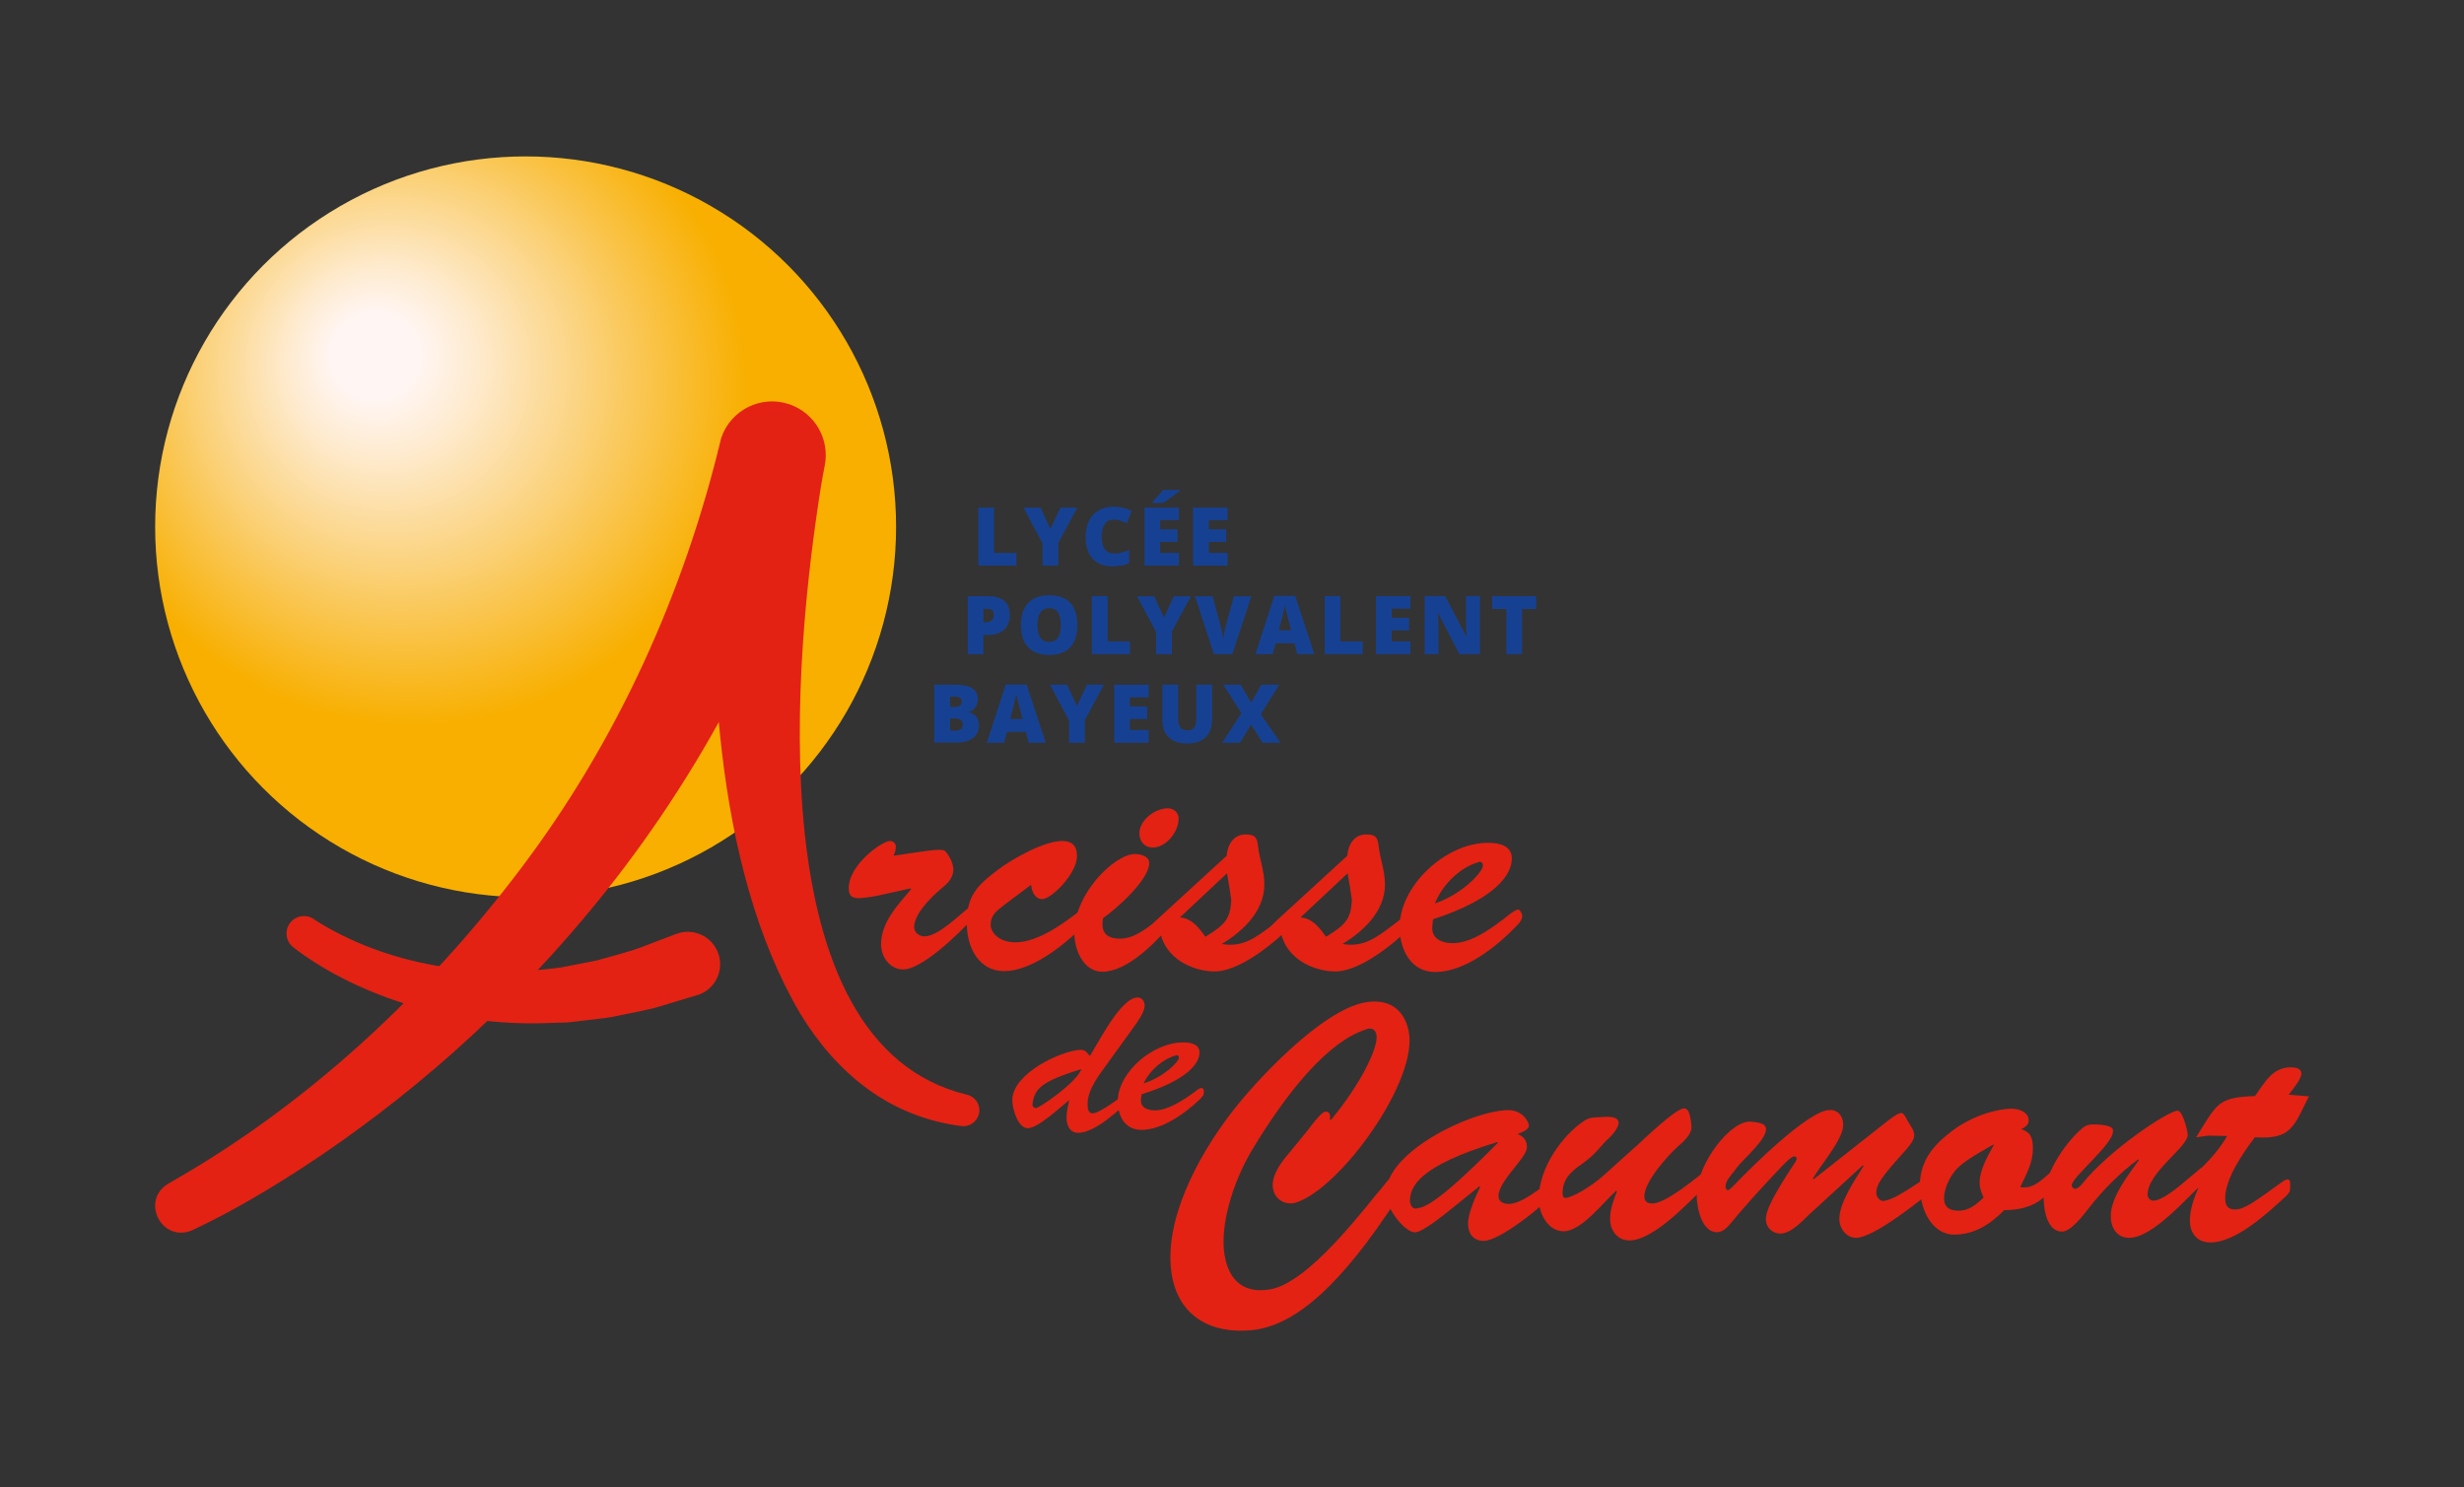 <?xml version="1.0" encoding="UTF-8"?>
<svg id="Calque_2" data-name="Calque 2" xmlns="http://www.w3.org/2000/svg" xmlns:xlink="http://www.w3.org/1999/xlink" viewBox="0 0 323.37 195.2">
  <rect x="0" y="0" width="323.37" height="195.2" fill="#333333" stroke="none"/>
  <defs>
    <style>
      .cls-1 {
        fill: url(#Dégradé_sans_nom_2);
      }

      .cls-1, .cls-2, .cls-3 {
        stroke-width: 0px;
      }

      .cls-2 {
        fill: #164193;
      }

      .cls-3 {
        fill: #e32213;
      }
    </style>
    <radialGradient id="Dégradé_sans_nom_2" data-name="Dégradé sans nom 2" cx="56.08" cy="53.14" fx="48.47" fy="46.02" r="57.67" gradientUnits="userSpaceOnUse">
      <stop offset=".1" stop-color="#fff5f2"/>
      <stop offset=".21" stop-color="#feebd0"/>
      <stop offset=".44" stop-color="#fbd27c"/>
      <stop offset=".76" stop-color="#f8af00"/>
    </radialGradient>
  </defs>
  <g>
    <g>
      <path class="cls-3" d="m115.04,117.6c-.62.1-1.71.3-2.49.3-.9-.09-1.16-.43-1.16-1.33,0-3.09,4.38-6.18,5.41-6.18.43,0,.77.34.77.73,0,.43-.13.81-.3,1.2,4.03-.56,6.39-1.07,6.82-.56.64.81.94,1.5,1.03,2.27,0,1.33-.82,1.97-1.8,2.79-1.24,1.07-3.35,3.18-3.35,4.89,0,.69.69,1.2,1.33,1.2,1.84,0,4.55-2.79,5.96-3.86l.3,1.59c-1.63,1.84-6.56,6.61-9.01,6.61-1.8,0-2.92-1.67-2.92-3.3,0-2.92,2.23-5.19,3.95-7.25l-.09-.09-4.46.99Z"/>
      <path class="cls-3" d="m131.73,118.84c-.94.69-1.72,1.33-1.72,2.53,0,.99,1.03,2.32,3.26,2.32,3.26,0,6.99-3,9.48-4.93l.52,1.67c-2.62,2.79-7.42,7.04-11.5,7.04-3.3,0-4.89-3.09-4.89-6.26,0-3.6,1.29-4.93,4.08-7.04,1.93-1.46,6.05-3.78,8.45-3.78,1.33,0,1.93.69,1.93,1.97,0,2.36-3.39,5.66-4.55,5.66-.99,0-1.42-1.07-1.46-1.89l-3.6,2.7Z"/>
      <path class="cls-3" d="m153.65,121.33c-1.93,2.36-5.71,6.22-8.97,6.22-2.53,0-3.69-2.92-3.69-5.11,0-5.23,5.36-10.34,7.94-10.34.73,0,1.89.26,1.89,1.2,0,2.15-4.25,5.96-6.05,7.21-.34,1.76.3,2.7,2.27,2.7,2.27,0,4.51-2.27,6.22-3.52l.39,1.63Zm-4.12-11.93c0-1.76,2.06-3.3,3.73-3.3.77,0,1.42.56,1.42,1.33,0,1.72-1.59,3.82-3.43,3.82-1.03,0-1.72-.82-1.72-1.84Z"/>
      <path class="cls-3" d="m169.44,119.53l.43,1.63c-2.62,2.62-7.29,6.52-10.73,6.35-2.88-.13-6.05-1.76-6.82-4.89-.26.26-.56.56-.94.56-.43,0-.73-.43-.73-.82,0-.56.69-1.16,1.03-1.5l9.31-8.54c.09-1.42.9-2.79,2.45-2.79,1.29,0,1.54.39,1.67,1.59.17,1.63.82,3.09.82,4.98,0,3.52-2.83,6.14-5.58,7.81,2.75.47,4.42-.82,6.52-2.4l2.57-1.97Zm-14.59.9c1.59.09,2.53,1.42,3.35,2.53,2.57-1.59,3.26-2.32,3.39-4.81-.13-.9-.3-2.06-.56-3.52l-6.18,5.79Z"/>
      <path class="cls-3" d="m185.27,119.53l.43,1.63c-2.62,2.62-7.29,6.52-10.73,6.35-2.88-.13-6.05-1.76-6.82-4.89-.26.26-.56.56-.94.56-.43,0-.73-.43-.73-.82,0-.56.69-1.16,1.03-1.5l9.31-8.54c.09-1.42.9-2.79,2.45-2.79,1.29,0,1.54.39,1.67,1.59.17,1.63.82,3.09.82,4.98,0,3.52-2.83,6.14-5.58,7.81,2.75.47,4.42-.82,6.52-2.4l2.57-1.97Zm-14.59.9c1.59.09,2.53,1.42,3.35,2.53,2.57-1.59,3.26-2.32,3.39-4.81-.13-.9-.3-2.06-.56-3.52l-6.18,5.79Z"/>
      <path class="cls-3" d="m199.77,120.14c-.01-.13-.25-.77-.55-.75-.23.02-.59.26-.75.36-.05.04-.09.06-.09.06-.74.58-1.47,1.16-2.24,1.7-1.6,1.11-3.51,2.29-5.51,2.29-1.37,0-2.79-.55-2.66-2.18l.09-.95c8.24-2.7,10.35-5.87,10.35-7.98,0-1.72-1.72-2.06-3.09-2.06-5.58-.04-11.81,5.71-11.64,11.33.1,2.83,1.55,5.63,4.68,5.63,3.88,0,8.14-3.36,10.85-6.25h.01c.6-.65.56-1.08.55-1.2Zm-5.66-7c.3-.09.51.17.51.47.04.72-2.53,3.69-6.31,4.98,1.16-2.83,3.65-4.89,5.8-5.44Z"/>
    </g>
    <g>
      <path class="cls-3" d="m182.31,154.78c-.36.31-1.37,1.71-1.47,1.73-4.17,5.21-9.91,12.03-14.19,12.74-3.44.57-5.39-1.17-5.95-4.56-.6-3.63.96-9.33,3.65-13.8,8.62-14.28,14.03-15.37,14.85-15.75.73-.32,1.31-.07,1.45.74.26,1.57-2.03,6.37-6,11.15l-.11-.08c.11-.8-.18-1.1-.66-1.02-.52.09-1.85,1.88-2.13,2.27l-3.02,3.69c-.86,1.03-1.91,2.67-1.67,4.1.25,1.53,1.7,2.27,3.05,1.85,5.86-1.9,16.15-16.16,14.75-22.55-.64-2.98-2.76-4.2-5.62-3.73-5.68.94-14.44,10.24-17.85,14.78-4.15,5.45-8.77,13.96-7.61,20.98.91,5.49,5.23,7.84,10.57,7.27,5.94-.63,11.94-6.42,18.87-17.03.35-.54.56-1.2.83-1.6l-.68-.61c-.07-.04-.98-.53-1.06-.57Z"/>
      <path class="cls-3" d="m190.23,158.88c-.81.64-3.56,2.88-4.55,2.88-1.2,0-3.69-2.83-3.78-5.06-.17-5.36,10.98-10.86,15.96-10.98,1.97-.04,2.79,1.54,2.79,2.06s-1.12.94-1.5,1.07c.82.34,1.24.82,1.24,1.76,0,1.37-3.73,4.38-3.73,6.39,0,.73.64,1.03,1.33,1.03,1.8,0,4.25-2.19,6.09-3.43l.34,1.59c-1.85,2.1-7.59,6.69-9.7,6.69-1.42,0-2.06-1.03-2.06-2.27,0-1.37,1.03-3.65,1.59-4.81l-.09-.09-3.95,3.18Zm-5.19-1.12c.04.21.21.99.86.86.86-.17,2.19-.04,10.68-8.62l-.09-.09c-10.21,3.13-11.46,5.75-11.46,7.85Z"/>
      <path class="cls-3" d="m214.81,150.38c.9-.82,5.11-4.89,6.18-4.89.34,0,.82.13.99,2.36.09,1.03-1.07,2.02-1.76,2.62-1.37,1.24-4.42,4.63-4.42,6.56,0,.69.39.94,1.07.94,1.63,0,5.32-3,6.61-4.03l.26,1.84c-2.19,2.1-6.74,7.04-9.91,7.04-1.59,0-2.53-1.33-2.53-2.83,0-1.29.47-2.49.9-3.6l-.09-.09c-1.67,1.46-4.55,5.32-6.91,5.32-2.1,0-3.26-2.4-3.26-4.25,0-4.16,3.22-8.45,5.96-10.25.6-.39,1.16-.47,1.89-.47.6,0,2.79-.39,2.62.9-.09.69-1.24,1.89-1.72,2.27-1.33,1.5-1.59,1.89-3.26,3.09-1.33.94-2.36,1.89-2.36,3.69,0,.21.04.64.34.64.77,0,3.13-1.24,5.15-3.05l4.25-3.82Z"/>
      <path class="cls-3" d="m237.63,159.22c-.99.94-2.53,2.7-3.99,2.7-1.03,0-1.84-.77-1.89-1.8-.04-1.24.99-3.22,3.78-7.47.09-.09.26-.43.26-.56,0-.17-.13-.3-.3-.3-.43,0-1.37,1.03-1.67,1.33-2.23,2.36-4.63,4.93-6.65,7.42-.47.56-1.07,1.2-1.84,1.2-2.06,0-2.66-3.35-2.66-4.89.04-4.2,4.59-9.95,7.17-9.61.64.09,1.93.09,1.93.99s-1.2,2.15-1.72,2.75c-.77.9-1.72,1.67-2.36,2.62-.47.64-1.24,1.33-1.24,2.23,0,.09.13.39.3.39.21,0,.73-.56.86-.69,2.1-2.19,9.74-9.83,12.53-9.83,1.16,0,1.76.86,1.76,1.97,0,1.89-3.05,5.36-3.99,7.04l.09.09,9.53-7.51c.43-.34,1.5-1.2,2.02-1.2.34,0,.77,1.03.9,1.2.3.47.77,1.12.77,1.72,0,.73-.86,1.67-1.33,2.19-3.35,3.69-3.6,4.38-3.65,5.36-.04.51.52,1.2,1.03,1.07.9-.21,1.37-.21,6.65-3.82l.26,2.02c-2.02,1.59-8.2,6.65-10.6,6.65-1.29,0-2.19-1.24-2.19-2.49,0-2.15,2.1-5.19,3.18-6.95l-.09-.09-6.82,6.26Z"/>
      <path class="cls-3" d="m269.98,155.36c-1.93,2.45-3.82,3.48-6.95,3.48-1.8,1.84-3.9,3.22-6.61,3.22-2.23,0-4.29-2.23-4.46-6.14-.09-3.22,1.5-5.36,3.9-7.21,2.32-1.89,5.41-3.05,8.02-3.18.94-.04,2.36.39,2.36,1.54,0,.64-.51.9-.99,1.16,1.29.34,1.54,1.24,1.54,2.53,0,1.89-.86,3.39-1.67,5.06,1.89.34,3.09-1.29,4.42-2.27l.43,1.8Zm-13.09-2.02c-.94.94-1.76,2.62-1.76,3.95,0,1.24.82,1.63,1.89,1.63,1.42,0,2.32-.82,3.3-1.72-.3-.69-.52-1.24-.52-1.97,0-2.23,2.02-4.93,1.84-5.02-1.46.86-3.48,1.89-4.76,3.13Z"/>
      <path class="cls-3" d="m288.9,153.3l.34,1.89c-2.27,2.02-6.69,7.29-9.83,7.29-1.63,0-2.4-1.37-2.4-2.83,0-2.57,2.32-5.41,3.69-7.38l-.09-.09c-2.49,1.84-4.68,4.08-6.61,6.56-.64.82-2.23,2.92-3.39,2.92-1.89,0-2.36-2.7-2.4-4.16-.13-2.96,2.57-7.29,5.06-9.4.56-.47.94-.51,1.67-.51,2.57.09,2.36.69,2.36.94,0,1.67-5.41,6.01-5.41,7.04,0,.26.21.47.47.47.3,0,.69-.39.86-.6,3.43-4.38,11.33-9.65,12.57-9.65.17,0,.43.21.69.82.26.64.52,1.42.64,2.32,0,1.67-5.28,4.93-5.28,7.9,0,.39.34.77.77.77,1.03,0,2.92-1.5,3.69-2.15l2.57-2.15Z"/>
      <path class="cls-3" d="m300.16,154.81c-.12.02-.33.09-.58.28-3.62,2.6-5.01,3.67-6.27,3.67-.98,0-1.28-.56-1.28-1.5,0-2.58,2.44-6.09,3.9-7.98,4.72.3,5.06-1.29,7.08-5.37l-2.65-.21c.43-.6,1.67-2.01,1.67-2.79,0-.68-.82-.81-1.37-.81-2.49,0-3.43,2.01-4.72,3.77-4.59.17-4.93.86-7.25,4.64l-.48.78c2.28-.35,1.46-.18,4.08-.18-.93,1.59-2.12,2.99-3.47,4.28-.95.92-1.98,1.77-3.05,2.59l.47,1.63,2.18-1.76.06.06.02.02c-.55,1.25-1.11,2.88-1.11,4.28,0,1.72,1.02,2.88,2.7,2.88,3.27,0,7.34-3.69,9.96-6.12.26-.27.44-.51.47-.68.05-.31.06-1.12.01-1.23-.04-.11-.16-.29-.38-.25Z"/>
    </g>
    <g>
      <path class="cls-3" d="m145.46,139.43c-1.08,1.51-2.63,3.4-2.72,5.26-.02.47-.04,1.45.63,1.45,1.03,0,3.94-2.35,4.94-2.96l.17.96c-1.5,1.51-4.78,4.56-7,4.56-1.15,0-1.55-1.16-1.51-2.09.03-.73.19-1.48.35-2.21-1.11.87-4.07,3.69-5.44,3.69s-2.08-2.79-2.03-3.81c.17-3.43,6.35-6.34,8.94-6.48.64-.03.86.38,1.24.81,1.08-1.66,4.05-7.68,6.27-7.68.61,0,.94.58.92,1.11-.04.87-.92,2.06-1.44,2.79l-3.32,4.59Zm-9.96,5.47c-.04.26.1.49.43.55.36.09,5.42-3.4,5.99-5.12-5.43,1.66-6.14,2.65-6.42,4.56Z"/>
      <path class="cls-3" d="m157.99,143.12c-.01-.09-.14-.27-.27-.31-.1-.02-.26.05-.39.13-.02.01-.05.03-.08.04-1.64,1.23-3.85,2.77-5.69,2.77-.97,0-1.96-.38-1.82-1.49l.09-.63c5.93-1.84,7.52-3.99,7.59-5.41.05-1.16-1.15-1.39-2.12-1.39-3.88-.03-8.4,3.74-8.6,7.48-.01.07-.01.12-.01.19-.01.42.03.83.12,1.22.31,1.43,1.26,2.59,3.01,2.59,2.64,0,5.62-2.09,7.64-4,.02-.02.04-.03.05-.05.13-.15.34-.39.39-.47.13-.22.1-.58.08-.67Zm-3.62-4.6c.22-.07.36.11.35.32,0,.49-1.91,2.5-4.64,3.37.92-1.91,2.75-3.31,4.29-3.69Z"/>
    </g>
    <circle class="cls-1" cx="68.98" cy="69.15" r="48.62"/>
    <path class="cls-3" d="m22.28,155.25c18.05-10.23,33.71-24.84,46.15-41.35,12.64-16.75,21.36-36.11,26.22-56.41,1.24-3.69,5.24-5.67,8.92-4.43,3.41,1.15,5.36,4.65,4.66,8.09-.17.82-.34,1.83-.5,2.77-3.44,21.6-8.59,73.07,19.16,79.77,1.13.25,1.85,1.38,1.58,2.52-.24,1.05-1.25,1.73-2.29,1.6-4.33-.53-8.66-2.19-12.28-4.85-3.63-2.64-6.56-6.11-8.83-9.83-11.6-19.63-12.23-48.49-11.11-70.78.07-1.07.14-2.06.25-3.24,0,0,13.86,2.84,13.86,2.84-6.28,21.4-17.06,41.48-31.39,58.5-10.67,12.71-23.11,23.75-36.96,32.81-4.69,3.03-9.39,5.83-14.48,8.22-4.1,1.75-6.96-4.09-2.96-6.22h0Z"/>
    <path class="cls-3" d="m41.28,120.73c9.54,6.03,21.39,7.81,32.45,6.24.97-.19,3.56-.69,4.51-.88,1.71-.49,4.21-1.11,5.88-1.74,1.12-.43,3.49-1.33,4.62-1.76,2.2-.84,4.65.27,5.49,2.46.84,2.2-.27,4.66-2.46,5.49-1.29.4-4.02,1.22-5.28,1.59-1.06.36-3.94.88-5.08,1.13-.96.25-2.43.43-3.43.54,0,0-3.45.4-3.45.4l-3.48.11c-6.91.17-13.9-1.02-20.36-3.4-3.78-1.39-7.42-3.19-10.74-5.49-.5-.34-.93-.66-1.48-1.1-.99-.78-1.16-2.22-.37-3.21.78-1,2.21-1.14,3.2-.39h0Z"/>
  </g>
  <g>
    <path class="cls-2" d="m122.62,89.88h2.65c1.03,0,1.8.15,2.3.46.5.31.75.78.75,1.43,0,.43-.11.79-.33,1.09s-.51.5-.86.58v.05c.47.12.81.33,1.02.62.21.29.32.67.32,1.13,0,.69-.26,1.23-.78,1.63-.52.4-1.23.6-2.12.6h-2.96v-7.61Zm2.06,2.92h.62c.3,0,.52-.06.68-.18.16-.12.24-.3.24-.54,0-.43-.32-.64-.97-.64h-.58v1.36Zm0,1.5v1.6h.72c.64,0,.96-.27.96-.81,0-.25-.09-.45-.26-.58-.17-.14-.42-.2-.75-.2h-.68Z"/>
    <path class="cls-2" d="m135,97.49l-.37-1.43h-2.47l-.39,1.43h-2.26l2.48-7.64h2.74l2.51,7.64h-2.25Zm-.8-3.11l-.33-1.25c-.08-.28-.17-.64-.28-1.08-.11-.44-.18-.76-.22-.95-.03.18-.09.47-.18.87s-.3,1.21-.61,2.4h1.62Z"/>
    <path class="cls-2" d="m141.33,92.7l1.31-2.82h2.23l-2.5,4.64v2.97h-2.07v-2.91l-2.5-4.7h2.24l1.3,2.82Z"/>
    <path class="cls-2" d="m150.74,97.49h-4.52v-7.61h4.52v1.65h-2.46v1.2h2.28v1.65h-2.28v1.44h2.46v1.68Z"/>
    <path class="cls-2" d="m159.07,89.88v4.58c0,1-.28,1.77-.85,2.31-.56.55-1.38.82-2.44.82s-1.83-.27-2.39-.8c-.56-.53-.84-1.29-.84-2.29v-4.63h2.07v4.47c0,.54.1.93.3,1.17.2.24.5.36.89.36.42,0,.72-.12.91-.36.19-.24.28-.64.28-1.18v-4.46h2.06Z"/>
    <path class="cls-2" d="m168.06,97.49h-2.38l-1.48-2.38-1.47,2.38h-2.33l2.52-3.89-2.37-3.72h2.28l1.37,2.35,1.32-2.35h2.35l-2.41,3.88,2.59,3.73Z"/>
  </g>
  <g>
    <path class="cls-2" d="m128.4,74.24v-7.61h2.06v5.95h2.93v1.66h-4.99Z"/>
    <path class="cls-2" d="m137.85,69.45l1.31-2.82h2.23l-2.5,4.64v2.97h-2.07v-2.91l-2.5-4.7h2.24l1.3,2.82Z"/>
    <path class="cls-2" d="m146.14,68.2c-.49,0-.87.2-1.15.6-.27.4-.41.95-.41,1.66,0,1.46.56,2.2,1.67,2.2.34,0,.66-.05.98-.14.32-.09.63-.21.95-.34v1.74c-.63.28-1.35.42-2.15.42-1.15,0-2.03-.33-2.64-1s-.92-1.63-.92-2.89c0-.79.15-1.48.44-2.08.3-.6.72-1.06,1.28-1.38.56-.32,1.21-.48,1.97-.48.82,0,1.61.18,2.36.54l-.63,1.62c-.28-.13-.56-.24-.84-.33-.28-.09-.58-.14-.9-.14Z"/>
    <path class="cls-2" d="m154.72,74.24h-4.52v-7.61h4.52v1.65h-2.46v1.2h2.28v1.65h-2.28v1.44h2.46v1.68Zm-3.46-8.22v-.15c.53-.57.87-.94,1.02-1.11s.26-.32.36-.45h2.23v.11c-.28.22-.66.5-1.15.85s-.85.59-1.1.75h-1.35Z"/>
    <path class="cls-2" d="m161.1,74.24h-4.52v-7.61h4.52v1.65h-2.46v1.2h2.28v1.65h-2.28v1.44h2.46v1.68Z"/>
  </g>
  <g>
    <path class="cls-2" d="m132.53,80.68c0,.85-.25,1.51-.75,1.97-.5.46-1.21.7-2.14.7h-.58v2.52h-2.06v-7.61h2.63c.96,0,1.68.21,2.17.63s.72,1.02.72,1.79Zm-3.47.99h.37c.31,0,.55-.09.74-.26.18-.17.27-.41.27-.72,0-.51-.28-.77-.85-.77h-.53v1.75Z"/>
    <path class="cls-2" d="m141.39,82.05c0,1.28-.31,2.25-.94,2.92-.63.67-1.55,1-2.76,1s-2.11-.34-2.75-1-.95-1.64-.95-2.93.32-2.23.95-2.9c.63-.67,1.55-1,2.76-1s2.13.33,2.75.99.94,1.64.94,2.92Zm-5.24,0c0,1.47.51,2.21,1.53,2.21.52,0,.91-.18,1.16-.54s.38-.91.38-1.67-.13-1.32-.38-1.68c-.26-.36-.64-.54-1.14-.54-1.03,0-1.55.74-1.55,2.23Z"/>
    <path class="cls-2" d="m143.3,85.86v-7.61h2.06v5.95h2.93v1.66h-4.99Z"/>
    <path class="cls-2" d="m152.75,81.08l1.31-2.82h2.23l-2.5,4.64v2.97h-2.07v-2.91l-2.5-4.7h2.24l1.3,2.82Z"/>
    <path class="cls-2" d="m161.92,78.26h2.3l-2.49,7.61h-2.42l-2.48-7.61h2.31l1.04,3.86c.22.86.33,1.45.35,1.79.02-.24.07-.55.15-.91.07-.36.14-.65.19-.86l1.06-3.88Z"/>
    <path class="cls-2" d="m170.25,85.86l-.37-1.43h-2.47l-.39,1.43h-2.26l2.48-7.64h2.74l2.51,7.64h-2.25Zm-.8-3.11l-.33-1.25c-.08-.28-.17-.64-.28-1.08-.11-.44-.18-.76-.22-.95-.03.18-.09.47-.18.87s-.3,1.21-.61,2.4h1.62Z"/>
    <path class="cls-2" d="m173.85,85.86v-7.61h2.06v5.95h2.93v1.66h-4.99Z"/>
    <path class="cls-2" d="m185.1,85.86h-4.52v-7.61h4.52v1.65h-2.46v1.2h2.28v1.65h-2.28v1.44h2.46v1.68Z"/>
    <path class="cls-2" d="m194.22,85.86h-2.7l-2.78-5.36h-.05c.07.84.1,1.49.1,1.93v3.43h-1.82v-7.61h2.69l2.77,5.29h.03c-.05-.77-.07-1.38-.07-1.85v-3.44h1.83v7.61Z"/>
    <path class="cls-2" d="m199.75,85.86h-2.06v-5.93h-1.86v-1.68h5.77v1.68h-1.85v5.93Z"/>
  </g>
</svg>